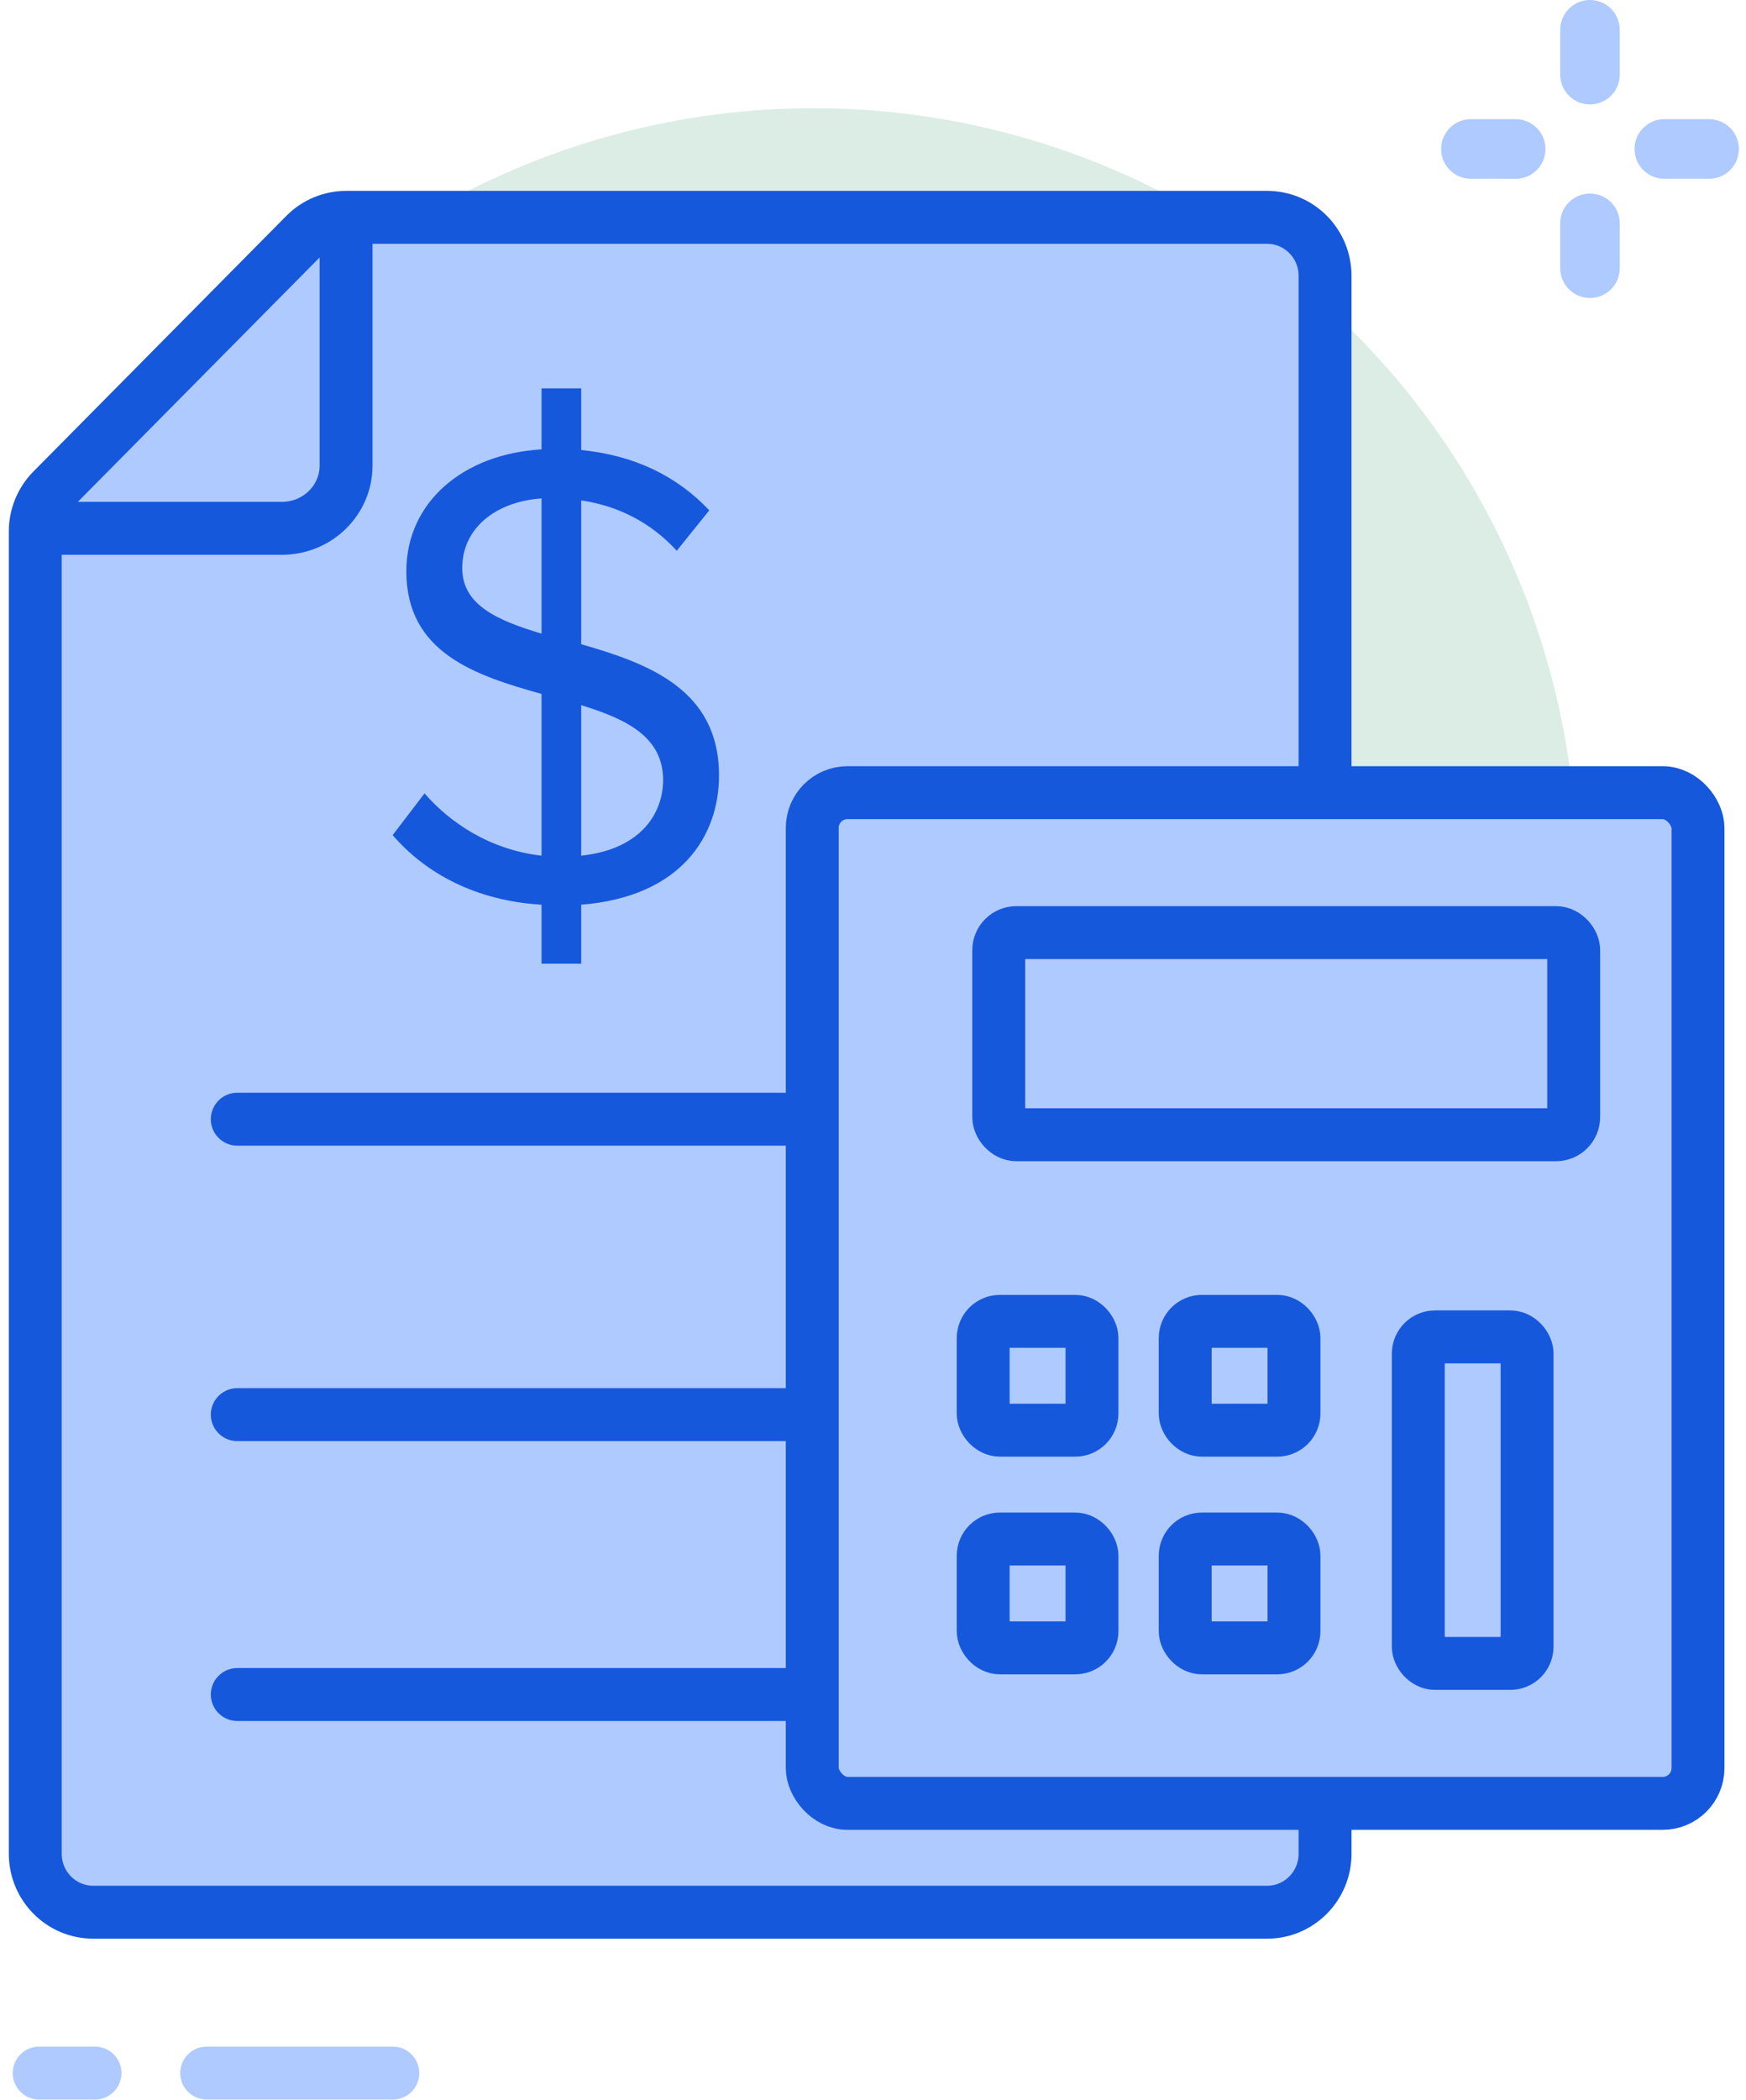 <?xml version="1.0" encoding="UTF-8"?>
<svg width="99px" height="119px" viewBox="0 0 99 119" version="1.1" xmlns="http://www.w3.org/2000/svg" xmlns:xlink="http://www.w3.org/1999/xlink">
    <title>Group 38</title>
    <g id="Page-1" stroke="none" stroke-width="1" fill="none" fill-rule="evenodd">
        <g id="Laboratory-Analytics-Software" transform="translate(-1220, -2315)">
            <g id="Group-38" transform="translate(1222, 2315)">
                <circle id="Oval" fill="#DBEDE4" cx="44.133" cy="49.402" r="43.27"></circle>
                <path d="M9.719,117.472 C16.755,117.472 20.273,117.472 20.273,117.472" id="Path-22-Copy-3" stroke="#AFCAFF" stroke-width="3" stroke-linecap="round"></path>
                <line x1="0.221" y1="117.472" x2="3.387" y2="117.472" id="Path-22-Copy-4" stroke="#AFCAFF" stroke-width="3" stroke-linecap="round"></line>
                <g id="Group" transform="translate(79.711, 0)" fill="#AFCAFF" fill-rule="nonzero">
                    <path d="M8.443,5.918 C7.51,5.918 6.754,5.162 6.754,4.23 L6.754,1.689 C6.754,0.756 7.51,0 8.443,0 C9.375,0 10.131,0.756 10.131,1.689 L10.131,4.23 C10.131,5.162 9.375,5.918 8.443,5.918 Z" id="Path"></path>
                    <path d="M8.443,16.886 C7.51,16.886 6.754,16.13 6.754,15.197 L6.754,12.656 C6.754,11.724 7.51,10.968 8.443,10.968 C9.375,10.968 10.131,11.724 10.131,12.656 L10.131,15.197 C10.131,16.13 9.375,16.886 8.443,16.886 Z" id="Path"></path>
                    <path d="M15.197,10.131 L12.656,10.131 C11.724,10.131 10.968,9.375 10.968,8.443 C10.968,7.51 11.724,6.754 12.656,6.754 L15.197,6.754 C16.13,6.754 16.886,7.51 16.886,8.443 C16.886,9.375 16.13,10.131 15.197,10.131 Z" id="Path"></path>
                    <path d="M4.229,10.131 L1.689,10.131 C0.756,10.131 0,9.375 0,8.443 C0,7.51 0.756,6.754 1.689,6.754 L4.229,6.754 C5.162,6.754 5.918,7.51 5.918,8.443 C5.918,9.375 5.162,10.131 4.229,10.131 Z" id="Path"></path>
                </g>
                <g id="Finance-and-Business-Control" transform="translate(0, 12.316)">
                    <path d="M73.132,3.312 L73.132,92.729 C73.132,94.558 71.661,96.041 69.847,96.041 L3.285,96.041 C1.471,96.041 0,94.558 0,92.729 L0,17.797 C0,16.92 0.345,16.079 0.96,15.458 L15.301,0.972 C15.917,0.35 16.754,0 17.626,0 L69.847,0 C71.661,0 73.132,1.483 73.132,3.312 Z" id="Path-235" stroke="#1658DC" stroke-width="3" fill="#AFCAFF" fill-rule="nonzero"></path>
                    <path d="M0,17.622 L13.983,17.622 C15.993,17.622 17.622,16.032 17.622,14.07 L17.622,0 L17.622,0" id="Path-236" stroke="#1658DC" stroke-width="3"></path>
                    <line x1="11.454" y1="51.104" x2="44.055" y2="51.104" id="Path-237" stroke="#1658DC" stroke-width="3" stroke-linecap="round" stroke-linejoin="round"></line>
                    <line x1="11.454" y1="67.845" x2="44.055" y2="67.845" id="Path-237" stroke="#1658DC" stroke-width="3" stroke-linecap="round" stroke-linejoin="round"></line>
                    <line x1="11.454" y1="83.705" x2="44.055" y2="83.705" id="Path-237" stroke="#1658DC" stroke-width="3" stroke-linecap="round" stroke-linejoin="round"></line>
                    <path d="M30.955,42.293 L30.955,38.95 C36.631,38.5 38.769,35.044 38.769,31.626 C38.769,26.744 34.751,25.279 30.955,24.19 L30.955,16.04 C33.019,16.34 34.899,17.279 36.373,18.894 L38.216,16.603 C36.41,14.687 34.014,13.486 30.955,13.185 L30.955,9.692 L28.706,9.692 L28.706,13.148 C24.246,13.41 21.04,16.152 21.04,20.058 C21.04,24.678 24.947,25.955 28.706,27.007 L28.706,36.171 C25.757,35.833 23.509,34.293 22.072,32.641 L20.265,35.007 C22.108,37.148 24.947,38.725 28.706,38.95 L28.706,42.293 L30.955,42.293 Z M28.706,23.589 C26.2,22.838 24.209,21.974 24.209,19.871 C24.209,17.655 26.052,16.115 28.706,15.927 L28.706,23.589 Z M30.955,36.171 L30.955,27.645 C33.535,28.434 35.599,29.448 35.599,31.889 C35.599,33.655 34.456,35.795 30.955,36.171 Z" id="$" fill="#1658DC" fill-rule="nonzero"></path>
                    <rect id="Rectangle" stroke="#1658DC" stroke-width="3" fill="#AFCAFF" fill-rule="nonzero" x="44.055" y="32.601" width="50.223" height="57.272" rx="2"></rect>
                    <rect id="Rectangle" stroke="#1658DC" stroke-width="3" fill-rule="nonzero" x="54.629" y="40.531" width="32.601" height="11.454" rx="1"></rect>
                    <rect id="Rectangle-Copy-5" stroke="#1658DC" stroke-width="3" fill-rule="nonzero" x="53.748" y="62.559" width="6.168" height="6.168" rx="0.95"></rect>
                    <rect id="Rectangle-Copy-9" stroke="#1658DC" stroke-width="3" fill-rule="nonzero" x="53.748" y="74.894" width="6.168" height="6.168" rx="0.95"></rect>
                    <rect id="Rectangle-Copy-6" stroke="#1658DC" stroke-width="3" fill-rule="nonzero" x="65.202" y="62.559" width="6.168" height="6.168" rx="0.95"></rect>
                    <rect id="Rectangle-Copy-10" stroke="#1658DC" stroke-width="3" fill-rule="nonzero" x="65.202" y="74.894" width="6.168" height="6.168" rx="0.95"></rect>
                    <rect id="Rectangle-Copy-11" stroke="#1658DC" stroke-width="3" fill-rule="nonzero" x="78.419" y="63.44" width="6.168" height="18.503" rx="0.95"></rect>
                </g>
            </g>
        </g>
    </g>
</svg>